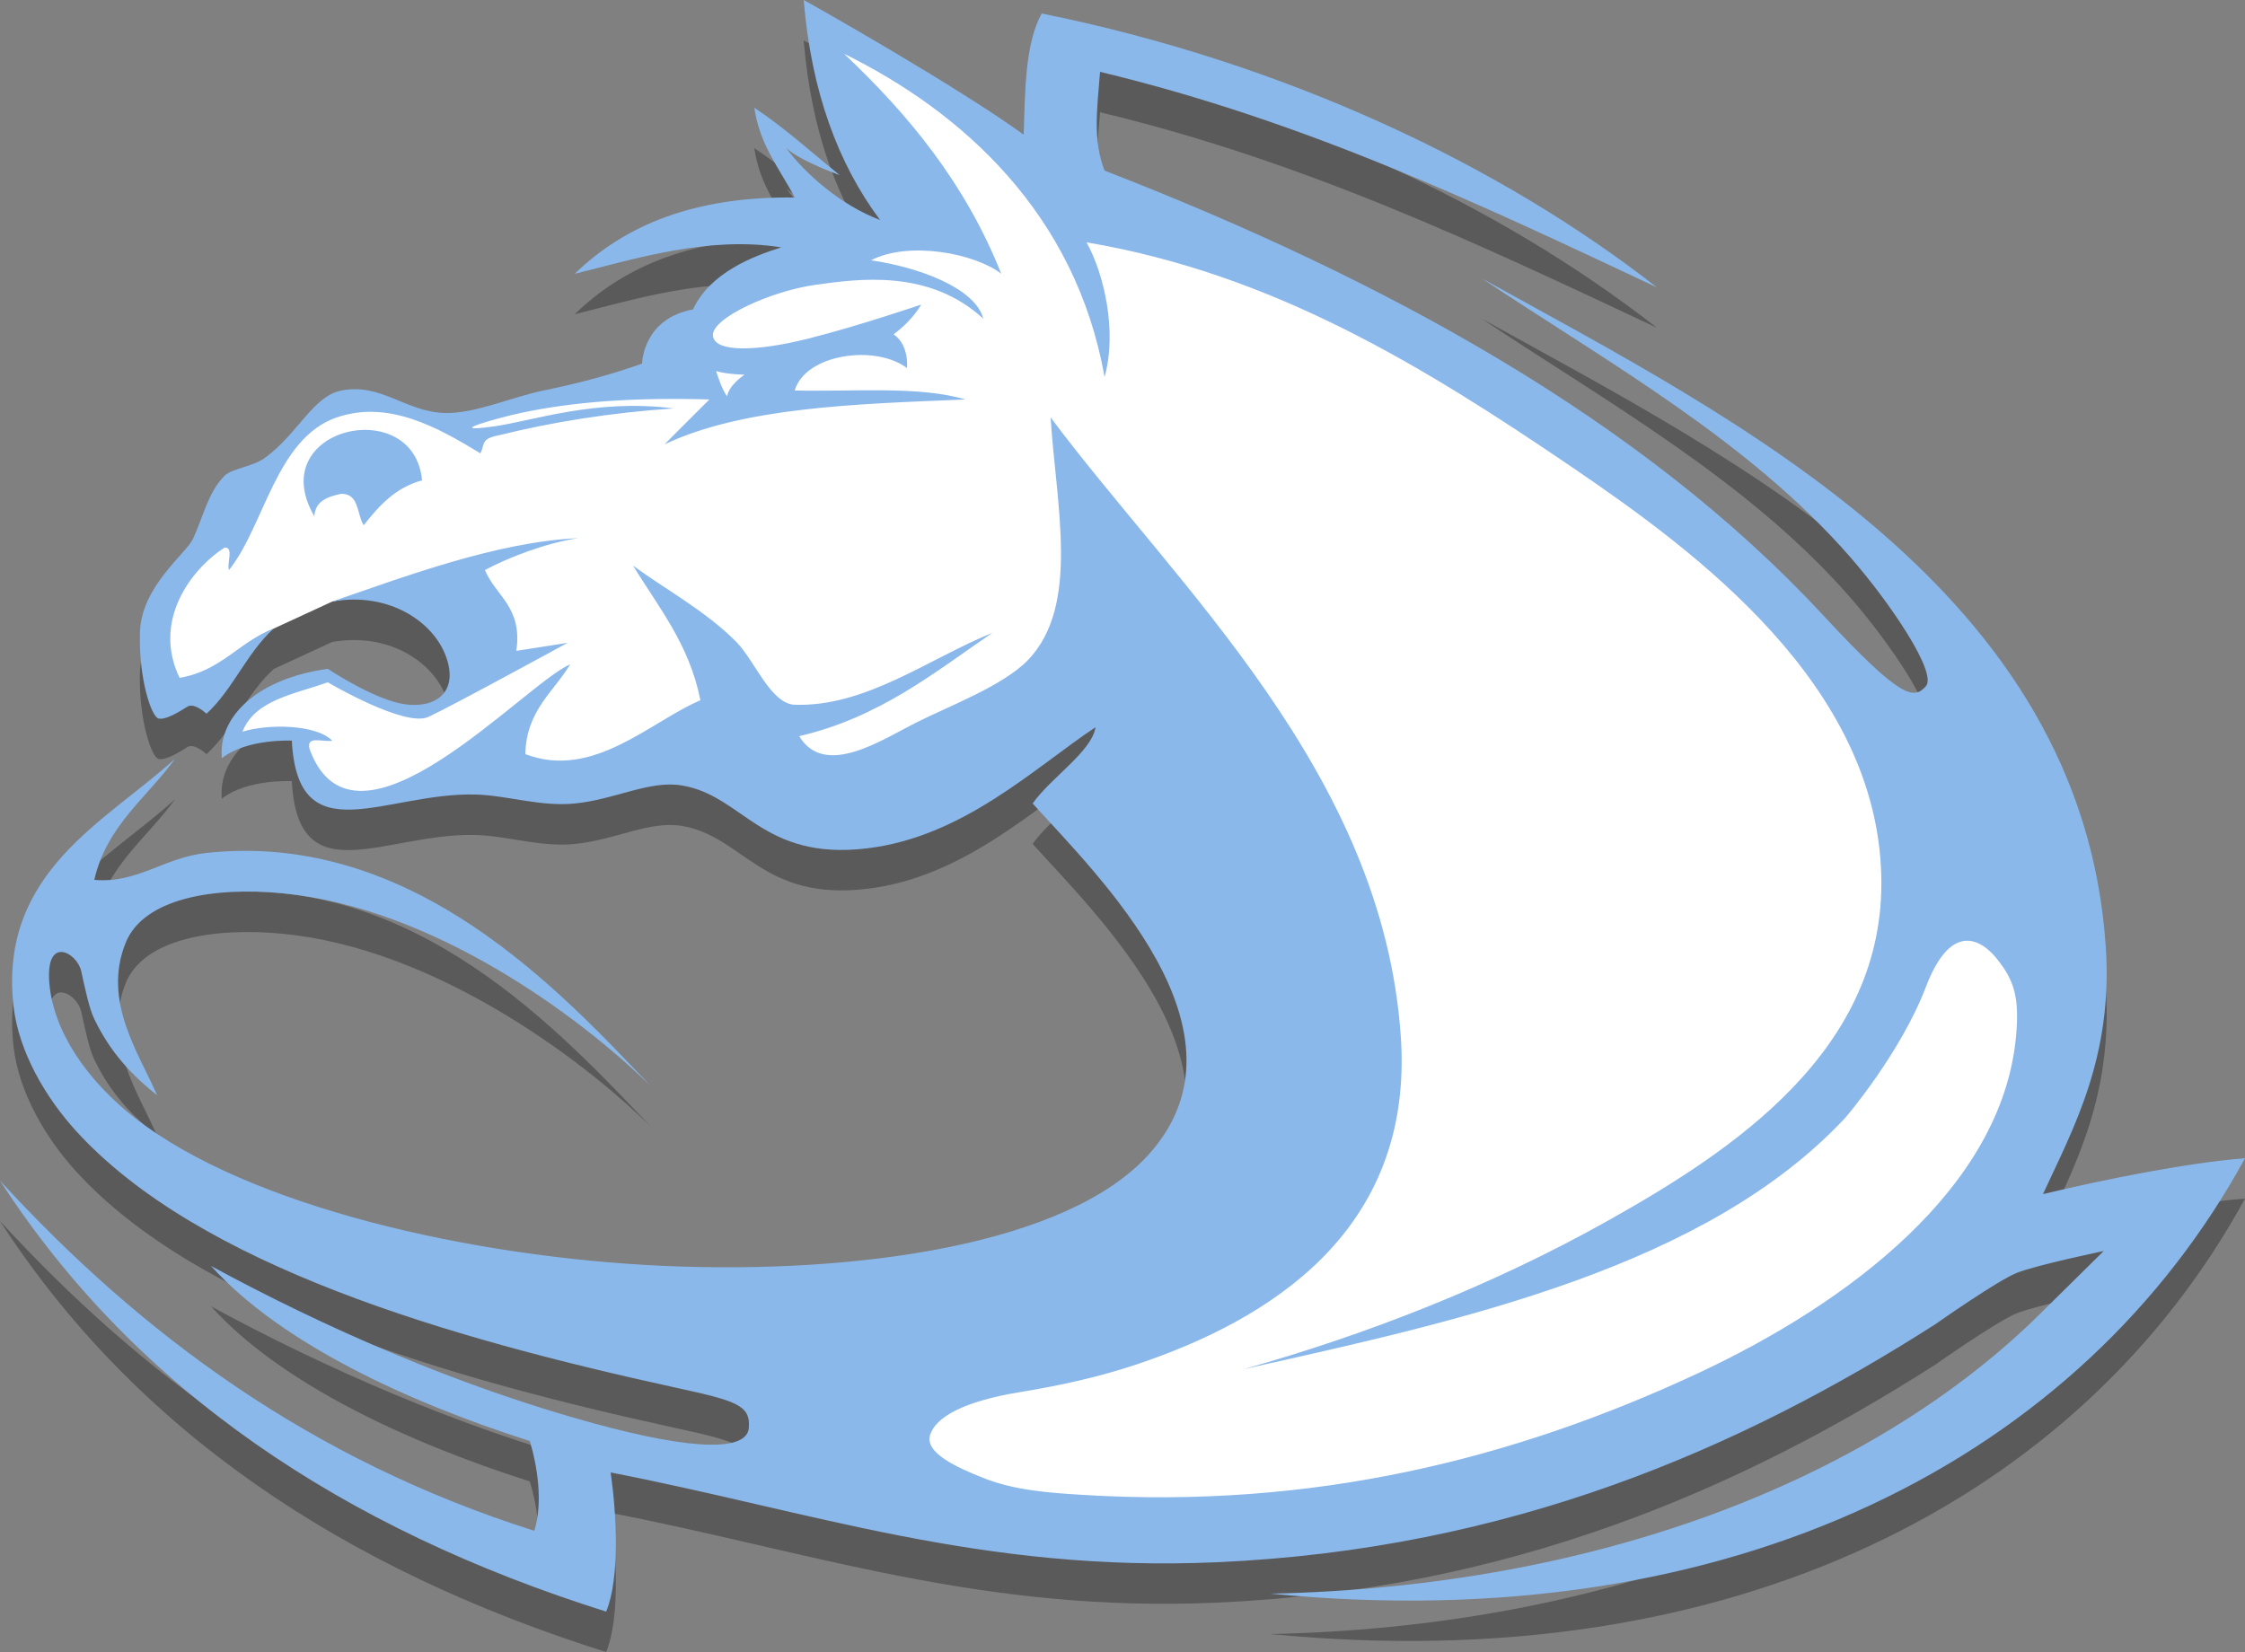 <?xml version="1.0" encoding="utf-8"?>
<!-- Generator: Adobe Illustrator 16.0.0, SVG Export Plug-In . SVG Version: 6.00 Build 0)  -->
<!DOCTYPE svg PUBLIC "-//W3C//DTD SVG 1.1//EN" "http://www.w3.org/Graphics/SVG/1.1/DTD/svg11.dtd">
<svg version="1.1" id="_x3C_Layer_x3E__copy_2" xmlns="http://www.w3.org/2000/svg" xmlns:xlink="http://www.w3.org/1999/xlink"
	 x="0px" y="0px" width="380.082px" height="279.743px" viewBox="0 0 380.082 279.743" enable-background="new 0 0 380.082 279.743"
	 xml:space="preserve">
<rect x="0" y="0" width="380.082" height="279.743" fill="#808080" stroke="none"/>
<path opacity="0.3" enable-background="new    " d="M345.875,209.047c5.074-11.022,11.879-23.166,10.641-41.812
	c-4.004-60.445-62.481-89.354-105.66-113.266c21.412,14.27,45.148,27.474,62.332,47.13c6.781,7.757,14.884,19.736,12.855,21.953
	c-2.027,2.217-4.055,2.344-17.416-12.071C277.936,77.876,234.189,54.041,187,35.728c-2.012-5.111-1.253-10.548-0.76-16.724
	c35.134,8.448,64.601,22.564,94.259,36.488c-26.446-20.683-62.842-38.007-104.143-46.37c-2.783,5.072-2.813,12.896-3.041,20.524
	c-11.465-8.3-35.655-21.948-37.248-22.805c1.278,15.445,5.778,27.669,12.923,37.248c-6.583-2.458-12.706-7.852-15.889-12.175
	c2.518,2.281,9.047,4.574,9.047,4.574c-4.766-3.85-9.264-7.967-14.443-11.402c0.928,6.42,4.335,10.361,6.841,15.203
	c-16.946-0.222-28.77,4.678-37.248,12.923c10.279-2.555,22.644-6.448,34.968-4.485c-4.825,1.533-12.041,4.282-14.939,10.506
	c-8.552,1.615-8.626,9.182-8.626,9.182c-5.185,1.851-10.887,3.378-16.724,4.561c-5.133,1.04-11.662,3.966-16.724,3.801
	C68.63,76.56,64.52,71.651,57.77,72.976c-4.769,0.937-7.395,7.395-12.923,11.402c-2.101,1.523-5.582,1.771-6.841,3.041
	c-2.764,2.787-3.454,6.535-5.321,10.643c-1.161,2.553-8.81,8.064-9,15.951c-0.19,7.887,1.948,14.158,3.135,14.491
	c1.188,0.333,3.706-1.235,4.894-1.995c1.188-0.761,3.251,1.2,3.251,1.2c4.491-4.125,6.859-10.372,11.403-14.443l9.882-4.561
	c9.634-1.682,17.226,3.456,19.316,9.474s-1.964,8.679-7.095,7.918c-5.131-0.76-12.981-5.989-12.981-5.989
	c-12.046,1.675-18.597,8.206-17.932,15.144c4.229-3.374,11.851-2.98,11.851-2.98c1.013,19.381,15.862,8.693,31.167,9.121
	c5.299,0.146,10.977,2.098,16.724,1.521c7.039-0.707,12.636-4.002,18.244-3.042c10.313,1.768,13.505,12.716,31.167,10.645
	c16.326-1.916,28.292-13.537,38.769-20.526c-0.653,4.17-7.631,8.578-10.643,12.921c11.108,12.303,38.241,38.537,19.765,59.295
	c-13.807,15.514-49.753,20.428-82.098,19.004c-32.601-1.434-70.526-10.069-89.7-25.084c-8-6.266-13.751-14.537-14.447-22.771
	c-0.697-8.233,4.687-5.192,5.384-2.091c0.697,3.104,1.347,6.326,2.222,8.141c2.764,5.721,6.305,9.438,10.643,12.922
	c-3.051-7.065-9.33-15.94-5.321-25.847c3.038-7.509,14.854-9.499,26.605-8.36c25.275,2.444,50.064,20.627,62.333,32.688
	c-15.14-15.855-40.167-43.309-75.256-39.527c-7.287,0.784-11.669,5.201-19.004,4.561c2.135-9.268,8.924-13.883,13.683-20.525
	C18.148,145.868-0.207,154.379,2.28,177.122c0.85,7.771,5.457,15.604,10.643,21.283c20.8,22.781,63.062,35.008,101.102,43.329
	c10.574,2.313,13.044,2.979,12.76,6.874c-0.285,3.896-8.891,4.021-26.442-0.793c-22.949-6.293-45.548-16.242-64.614-26.605
	c11.772,13.063,33.223,23.028,53.972,29.646c1.278,4.264,2.261,10.38,0.76,15.203C52.558,254.043,23.893,232.792,0,206.767
	c23.007,35.524,58.111,58.952,102.622,72.976c2.382-5.8,1.742-16.693,0.76-23.564c34.037,6.605,62.759,16.955,102.622,15.203
	c49.672-2.184,88.789-19.291,121.625-40.289c0,0,10.48-7.379,13.807-8.709c3.327-1.33,14.729-3.705,14.729-3.705l-11.812,11.654
	c-28.426,27.379-74.186,45.191-129.229,46.369c78.467,7.696,137.32-23.088,164.955-73.736
	C370.441,203.717,356.291,206.54,345.875,209.047z"/>
<path fill="#FFFFFF" d="M46.37,106.423l9.882-4.561c0,0,15.096-3.083,18.897,0c3.801,3.083,5.574,10.431,4.561,12.205
	c-1.013,1.773-7.134,6.461-8.254,6.461c-1.121,0-9.482-2.154-12.143-3.801s-5.701-2.154-5.701-2.154s-10.263,3.548-12.29,6.588
	c-2.027,3.041-1.647,4.688-1.647,4.688s4.308-2.279,7.855-1.646c3.547,0.633,3.547,0.633,3.547,0.633s-1.647,0.887,1.14,5.321
	c2.787,4.434,7.729,5.954,13.81,4.435c6.082-1.521,12.923-6.842,15.457-6.082c2.534,0.761,0.379,2.154,13.429,1.647
	c13.05-0.507,13.049-8.742,23.945-2.913c10.896,5.827,3.674,4.813,17.737,5.447c14.063,0.633,34.461-6.461,38.642-10.389
	c4.181-3.928,22.679-14.95,23.185-10.516c0.508,4.435,13.178,53.464,13.178,53.464s0.76,54.857-44.851,57.14
	c-45.61,2.28-19.764,22.805-19.764,22.805s19.764,15.12,58.533,11.741c38.771-3.379,91.221-21.116,96.287-24.664
	c5.068-3.548,38.517-36.234,41.049-45.355c2.533-9.123,11.148-30.152,4.563-37.248c-6.59-7.096-19.004-11.91-22.805-15.204
	c-3.804-3.294-23.818-31.965-25.847-33.973c-2.027-2.008-48.145-33.682-53.467-37.482c-5.32-3.8-27.365-18.244-39.527-20.524
	c-12.162-2.28-21.539-11.149-26.605-12.163c-5.067-1.014-9.375-5.828-9.375-5.828S141.283,5.173,140.143,5.173
	c-1.141,0-1.141,6.081,3.041,12.163c4.181,6.082,11.973,22.615,8.362,22.615c-3.611,0-21.475,4.181-23.375,6.461
	c-1.9,2.281-12.543,8.742-12.733,12.543c-0.19,3.801-9.502,6.651-10.642,6.651c-1.141,0-27.746,6.271-27.746,6.271l-18.054-3.991
	c0,0-5.638,2.471-6.905,4.118c-1.267,1.647-9.375,10.009-10.515,13.683c-1.14,3.674-6.208,6.208-8.109,7.982
	c-1.901,1.774-8.361,14.949-7.475,18.877c0.886,3.928,2.408,6.588,4.561,5.448C32.707,116.854,43.132,107.917,46.37,106.423z"/>
<path fill="#8BB8EA" d="M71.456,81.337c-4.577,1.251-7.307,4.349-9.882,7.602c-1.185-1.855-0.724-5.357-3.801-5.321
	c-2.299,0.489-4.387,1.188-4.561,3.801C44.496,72.417,70.081,66.614,71.456,81.337z M31.716,119.666
	c-1.188,0.76-3.706,2.328-4.894,1.996c-1.188-0.333-3.326-6.604-3.135-14.491c0.19-7.887,7.839-13.398,9-15.951
	c1.868-4.107,2.558-7.854,5.321-10.643c1.26-1.27,4.741-1.517,6.841-3.041c5.528-4.008,8.154-10.466,12.923-11.402
	c6.75-1.326,10.86,3.584,17.484,3.801c5.062,0.166,11.591-2.761,16.724-3.801c5.837-1.183,11.539-2.71,16.724-4.561
	c0,0,0.074-7.567,8.626-9.182c2.898-6.224,10.114-8.973,14.939-10.506c-12.324-1.964-24.689,1.93-34.968,4.484
	c8.479-8.245,20.302-13.145,37.248-12.922c-2.506-4.842-5.914-8.783-6.841-15.204c5.179,3.436,9.677,7.553,14.443,11.403
	c0,0-6.529-2.293-9.047-4.574c3.183,4.323,9.306,9.717,15.889,12.175C141.847,27.669,137.348,15.445,136.069,0
	c1.593,0.856,25.783,14.505,37.248,22.805c0.227-7.627,0.257-15.452,3.041-20.524c41.3,8.363,77.694,25.687,104.142,46.37
	c-29.658-13.923-59.125-28.04-94.258-36.488c-0.493,6.175-1.252,11.613,0.76,16.724c47.189,18.313,90.936,42.148,121.625,75.256
	c13.361,14.415,15.389,14.288,17.416,12.071c2.027-2.217-6.074-14.196-12.854-21.953c-17.185-19.656-40.921-32.861-62.333-47.13
	c43.179,23.913,101.656,52.821,105.66,113.267c1.238,18.644-5.565,30.786-10.641,41.81c10.416-2.51,24.566-5.328,34.207-6.082
	c-27.635,50.647-86.49,81.435-164.955,73.735c55.041-1.178,100.803-18.989,129.228-46.37l11.813-11.654
	c0,0-11.402,2.375-14.729,3.707c-3.324,1.33-13.806,8.709-13.806,8.709c-32.838,20.998-71.952,38.104-121.627,40.287
	c-39.861,1.754-68.583-8.599-102.621-15.203c0.981,6.871,1.622,17.768-0.76,23.565C58.111,258.877,23.007,235.45,0,199.924
	c23.893,26.025,52.558,47.277,90.459,59.293c1.501-4.822,0.518-10.939-0.76-15.203c-20.749-6.617-42.199-16.586-53.972-29.646
	c19.066,10.361,41.665,20.313,64.614,26.605c17.552,4.813,26.157,4.688,26.442,0.793c0.285-3.896-2.186-4.563-12.76-6.874
	c-38.04-8.322-80.302-20.55-101.102-43.33c-5.186-5.681-9.792-13.513-10.643-21.284c-2.487-22.74,15.868-31.252,27.366-41.812
	c-4.759,6.646-11.548,11.26-13.683,20.527c7.335,0.641,11.717-3.775,19.004-4.562c35.089-3.78,60.116,23.672,75.256,39.528
	c-12.27-12.063-37.059-30.242-62.333-32.688c-11.751-1.14-23.567,0.854-26.605,8.36c-4.009,9.904,2.271,18.779,5.321,25.847
	c-4.338-3.483-7.879-7.201-10.643-12.923c-0.875-1.813-1.525-5.034-2.222-8.141c-0.697-3.104-6.082-6.145-5.384,2.092
	c0.696,8.234,6.447,16.508,14.447,22.771c19.173,15.014,57.099,23.65,89.7,25.086c32.344,1.422,68.291-3.494,82.098-19.006
	c18.477-20.758-8.656-46.992-19.765-59.294c3.011-4.346,9.989-8.754,10.643-12.923c-10.477,6.99-22.443,18.609-38.769,20.527
	c-17.662,2.072-20.854-8.877-31.167-10.646c-5.608-0.961-11.205,2.334-18.244,3.041c-5.747,0.576-11.425-1.373-16.724-1.521
	c-15.304-0.428-30.153,10.259-31.167-9.121c0,0-7.623-0.393-11.851,2.98c-0.665-6.938,5.886-13.468,17.932-15.145
	c0,0,7.85,5.23,12.981,5.99c5.131,0.76,9.186-1.901,7.095-7.919c-2.09-6.018-9.682-11.156-19.316-9.474
	c11.525-3.933,27.773-10.132,41.658-10.719c-5.325,0.756-11.858,3.27-15.812,5.398c1.88,4.455,6.399,6.271,5.321,13.683l8.673-1.358
	c0,0-19.574,10.706-23.565,12.543c-3.991,1.837-17.036-5.863-17.036-5.863c-5.584,2.017-12.28,2.923-14.443,8.362
	c4.43-1.361,12.507-1.235,15.203,1.521c-1.437,0.337-4.581-1.035-3.801,1.52c7.704,20.768,36.209-11.05,44.089-14.443
	c-2.851,4.751-7.416,7.788-7.602,15.204c11.487,4.386,21.158-5.512,29.646-9.122c-1.884-9.519-7.089-15.716-11.402-22.805
	c5.205,3.868,12.238,7.621,17.484,12.922c3.091,3.125,5.824,10.502,9.882,10.643c12,0.415,22.706-7.816,33.447-12.163
	c-9.923,6.8-19.122,14.325-32.687,17.483c4.323,7.151,14.005,0.616,19.764-2.28c5.59-2.81,14.821-6.27,19.004-10.642
	c8.825-9.223,4.716-26.19,3.801-41.049c21.413,28.679,56.271,60.177,59.292,104.904c2.229,32.986-22.438,47.996-44.85,55.492
	c-6.397,2.14-13.005,3.565-19.646,4.653c-9.499,1.556-14.25,4.216-15.2,7.257c-0.95,3.041,4.567,5.506,8.982,7.266
	c5.281,2.107,11.101,2.52,16.741,2.869c39.135,2.432,73.057-6.041,104.141-20.524c25.527-11.894,51.566-31.427,53.973-57.013
	c0.64-6.778-0.352-9.563-3.106-13.079c-2.754-3.517-7.888-6.558-12.162,4.655c-4.275,11.213-13.615,22.106-13.615,22.106
	c-23.519,25.177-64.381,34.25-101.862,42.567c20.684-5.799,42.018-14.117,61.573-25.084c21.037-11.799,47.168-28.881,46.369-58.533
	c-0.867-32.252-31.021-54.605-52.451-69.177c-24.856-16.903-50.422-32.661-82.096-38.008c2.904,5.21,5.247,15.016,3.041,22.805
	c-4.854-27.579-24.036-44.885-44.089-54.73c10.953,10.332,20.563,22.005,26.606,37.248c-4.393-3.44-15.622-5.619-22.045-2.28
	c7.981,1.146,17.637,4.655,19.004,9.882c-9.196-8.444-21.115-6.759-28.527-5.714c-7.412,1.045-17.436,5.606-17.246,8.552
	c0.19,2.946,7.459,2.708,16.011,0.57c8.552-2.138,19.242-5.796,19.242-5.796s-1.33,2.565-4.656,5.036
	c2.708,1.9,2.254,5.714,2.254,5.714c-5.367-4.047-17.2-2.384-19.004,3.801c9.906,0.229,21.082-0.811,28.886,1.52
	c-18.749,0.763-37.683,1.338-50.931,7.602c0.512-0.542,7.602-7.602,7.602-7.602c-12.576-0.373-22.968,0.37-31.927,2.281
	c-3.605,0.769-13.622,3.529-4.561,2.28c6.389-0.88,17.232-4.753,30.406-3.041c-10.682,0.72-20.509,2.296-29.646,4.561
	c-2.983,0.596-2.231,1.379-3.041,3.041c-7.188-4.365-15.551-9.089-24.325-6.081c-10.276,3.522-12.27,18.419-18.244,25.845
	c-0.416-1.104,0.888-3.929-0.76-3.801c-5.841,3.797-12.204,12.543-7.602,22.045c6.976-1.132,10.105-6.111,15.963-8.362
	c-4.544,4.071-6.912,10.318-11.403,14.443C34.967,120.866,32.904,118.905,31.716,119.666z M121.242,62.843
	c0,0,1.013,3.326,1.868,4.245c0.318-1.933,2.946-3.643,2.946-3.643S123.268,63.414,121.242,62.843z"/>
</svg>
